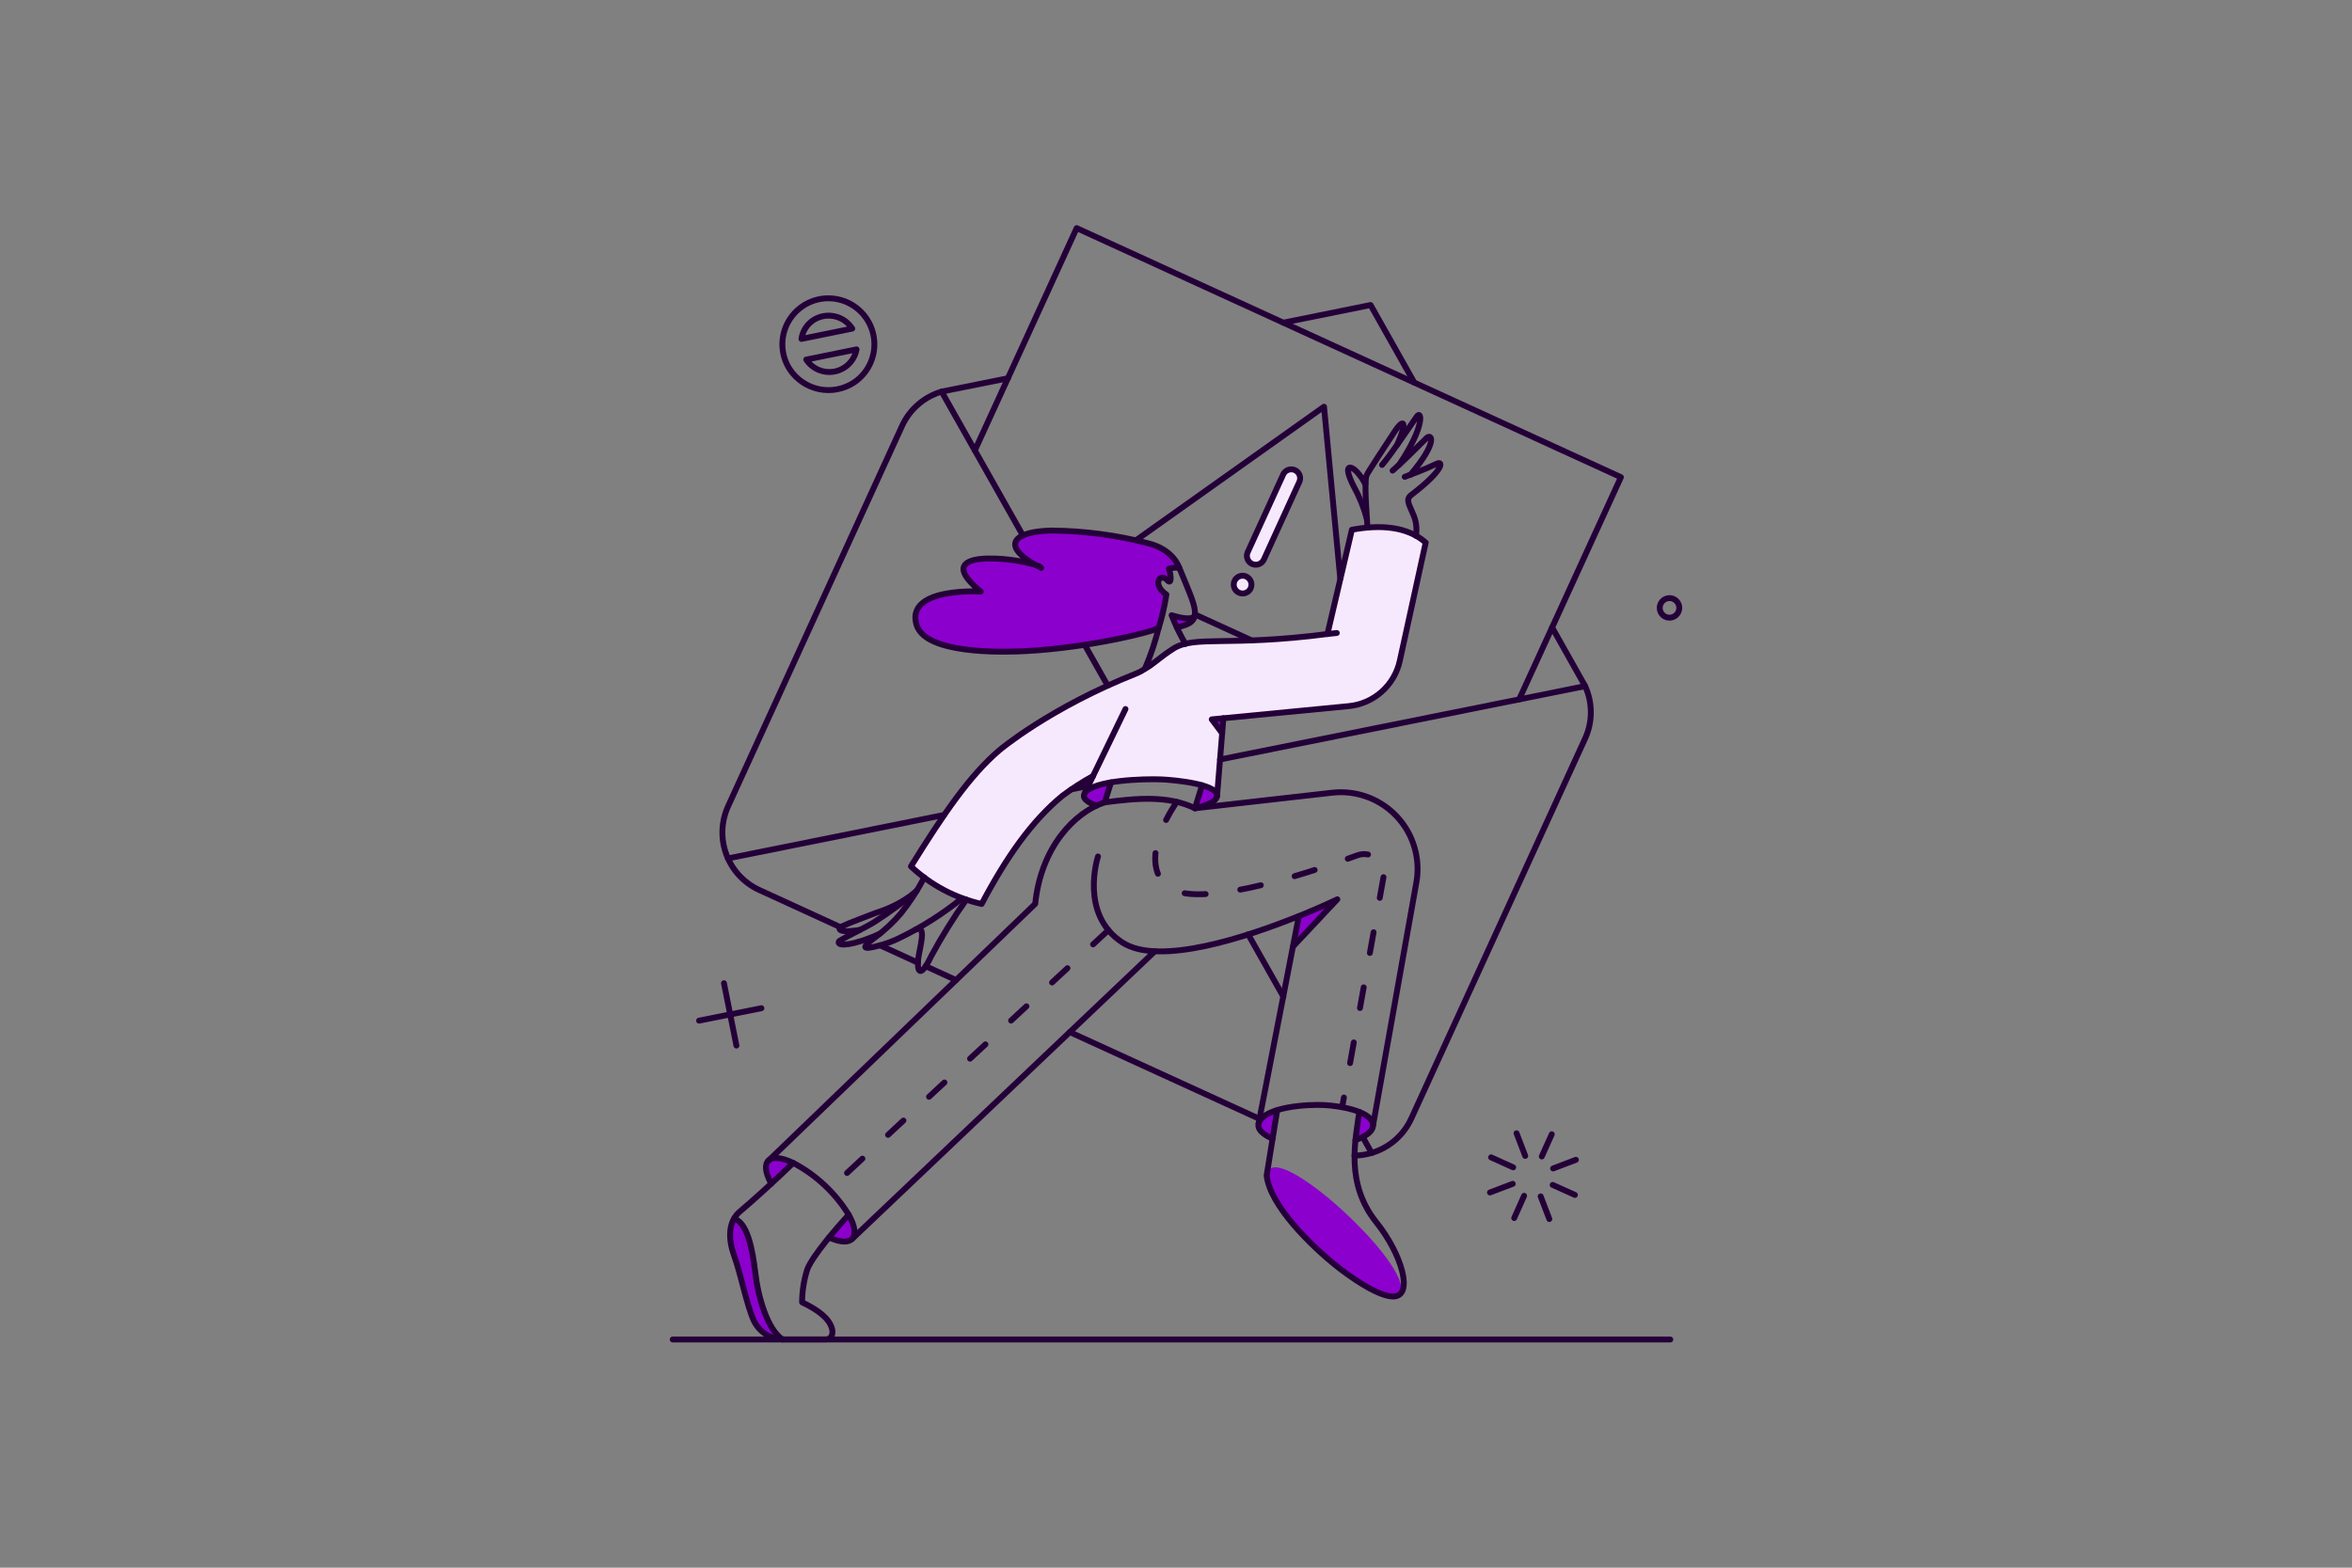 <svg width="600" height="400" viewBox="0 0 600 400" fill="none" xmlns="http://www.w3.org/2000/svg">
<rect x="0" y="0" width="600" height="400" fill="#808080" stroke="none"/>
<path d="M344.847 135.14L338.638 161.768C313.143 165.085 304.776 161.995 299.254 165.517C295.796 167.729 294.093 169.572 292.081 170.621C291.457 171.054 290.791 171.424 290.096 171.727C267.693 180.546 254.904 191.407 254.904 191.407C247.304 197.901 240.697 207.628 232.36 221.041C237.404 225.79 243.631 229.098 250.389 230.62C256.658 218.738 263.177 209.437 270.948 203.056C273.438 201.174 276.063 199.478 278.802 197.982L276.704 202.349C280.378 197.206 310.477 197.912 310.477 203.058L311.782 187.088L309.146 183.543L344.053 180.169C347.171 179.869 350.115 178.587 352.459 176.508C354.803 174.429 356.427 171.659 357.097 168.599L363.704 138.426C358.97 134.324 352.164 133.807 344.847 135.14Z" fill="#F7E9FD"/>
<path d="M327.408 120.99L318.247 140.982C318.004 141.526 317.985 142.144 318.194 142.703C318.404 143.261 318.824 143.714 319.365 143.965C319.906 144.216 320.525 144.243 321.086 144.04C321.647 143.837 322.105 143.421 322.361 142.882L331.52 122.882C331.751 122.34 331.762 121.729 331.55 121.179C331.338 120.629 330.92 120.183 330.384 119.937C329.849 119.691 329.238 119.663 328.683 119.859C328.127 120.056 327.67 120.461 327.408 120.99Z" fill="#F7E9FD"/>
<path d="M319.043 150.113C318.855 150.519 318.55 150.86 318.168 151.093C317.786 151.327 317.344 151.442 316.897 151.424C316.45 151.406 316.018 151.256 315.656 150.993C315.294 150.73 315.018 150.365 314.862 149.946C314.709 149.525 314.683 149.069 314.788 148.635C314.892 148.2 315.123 147.805 315.45 147.501C315.779 147.197 316.191 146.998 316.633 146.927C317.075 146.857 317.529 146.92 317.935 147.107C318.478 147.361 318.899 147.82 319.106 148.382C319.314 148.945 319.291 149.567 319.043 150.113Z" fill="#F7E9FD"/>
<path d="M298.879 157.01C299.306 158.03 299.73 159.051 300.212 160.044C303.248 159.505 304.579 158.598 304.807 156.924C304.437 158.251 301.857 157.905 298.879 157.01Z" fill="#8C00CD"/>
<path d="M306.649 200.362L304.807 206.232C305.027 206.232 310.479 205.008 310.479 203.056C310.477 202.035 309.061 201.099 306.649 200.362Z" fill="#8C00CD"/>
<path d="M276.732 202.347C275.457 204.276 279.796 205.58 279.796 205.58C280.45 205.259 281.121 204.975 281.808 204.729L283.424 199.625C279.938 200.277 277.468 201.241 276.732 202.347Z" fill="#8C00CD"/>
<path d="M331.378 233.739L329.874 241.509L341.16 229.457C340.99 229.545 337.078 231.414 331.378 233.739Z" fill="#8C00CD"/>
<path d="M202.352 296.721L196.792 302.137C193.504 296.154 196.283 293.828 202.352 296.721Z" fill="#8C00CD"/>
<path d="M216.559 309.907C215.396 311.183 213.468 313.367 211.54 315.72C213.546 316.632 216.763 317.598 217.748 315.615C218.36 314.394 217.854 312.321 216.559 309.907Z" fill="#8C00CD"/>
<path d="M321.056 286.909C320.828 288.27 322.388 289.632 324.629 290.539C324.996 288.242 325.395 285.718 325.823 283.251C323.098 284.13 321.283 285.321 321.056 286.909Z" fill="#8C00CD"/>
<path d="M346.748 283.733C346.493 285.605 346.011 288.072 345.727 290.908C348.505 289.972 350.264 288.611 350.264 287.136C350.264 285.832 348.954 284.641 346.748 283.733Z" fill="#8C00CD"/>
<path d="M357.269 329.701C351.585 336.932 317.234 303.3 324.005 298.224C326.889 296.061 337.139 303.448 345.544 311.743C352.723 318.84 358.549 326.617 357.269 329.701Z" fill="#8C00CD"/>
<path d="M192.689 324.767C191.95 318.498 190.562 311.782 187.272 310.985C185.685 313.821 186.252 317.535 187.3 320.428C189.001 325.135 190.533 333.075 192.321 337.017C192.998 338.395 194.035 339.563 195.323 340.399C196.61 341.235 198.1 341.708 199.634 341.766C195.824 339.272 193.418 331.147 192.689 324.767Z" fill="#8C00CD"/>
<path d="M300.836 144.895C300.836 144.895 299.418 140.131 292.699 138.571C284.719 136.518 276.52 135.443 268.281 135.368C261.703 135.538 258.415 137.126 259.038 139.452C259.397 140.753 260.949 142.368 263.899 144.055C260.608 143.159 257.228 142.641 253.819 142.514C248.318 142.316 243.584 143.393 246.845 147.647C247.83 148.866 248.952 149.969 250.191 150.931C247.758 150.811 245.319 150.906 242.903 151.214C233.172 152.478 232.088 157.462 234.566 160.941C238.984 167.151 257.734 166.329 261.504 166.13C273.086 165.569 284.549 163.539 295.62 160.09C296.474 157.345 297.118 154.539 297.548 151.696C293.802 149.116 295.906 145.968 297.802 148.066C298.906 149.286 298.794 146.872 298.2 145.117C299.052 144.85 299.952 144.774 300.836 144.895Z" fill="#8C00CD"/>
<path d="M309.118 183.546L311.782 187.091L312.094 183.263L309.118 183.546Z" fill="#8C00CD"/>
<path d="M234.139 245.621L224.497 241.197" stroke="#240038" stroke-width="1.5" stroke-linecap="round" stroke-linejoin="round"/>
<path d="M243.897 250.073L236.152 246.528" stroke="#240038" stroke-width="1.5" stroke-linecap="round" stroke-linejoin="round"/>
<path d="M321.311 285.491L272.905 263.344" stroke="#240038" stroke-width="1.5" stroke-linecap="round" stroke-linejoin="round"/>
<path d="M311.244 193.783L404.369 175.067" stroke="#240038" stroke-width="1.5" stroke-linecap="round" stroke-linejoin="round"/>
<path d="M273.301 201.411L277.584 200.561" stroke="#240038" stroke-width="1.5" stroke-linecap="round" stroke-linejoin="round"/>
<path d="M185.706 219.021L240.861 207.934" stroke="#240038" stroke-width="1.5" stroke-linecap="round" stroke-linejoin="round"/>
<path d="M347.627 290.114L349.923 294.197" stroke="#240038" stroke-width="1.5" stroke-linecap="round" stroke-linejoin="round"/>
<path d="M318.419 238.418L327.378 254.27" stroke="#240038" stroke-width="1.5" stroke-linecap="round" stroke-linejoin="round"/>
<path d="M240.209 99.92L260.97 136.676" stroke="#240038" stroke-width="1.5" stroke-linecap="round" stroke-linejoin="round"/>
<path d="M282.575 174.925L276.724 164.566" stroke="#240038" stroke-width="1.5" stroke-linecap="round" stroke-linejoin="round"/>
<path d="M395.948 160.095L404.369 175.069C405.329 177.164 405.825 179.442 405.825 181.747C405.825 184.052 405.329 186.33 404.369 188.425L360.019 285.408C358.745 288.189 356.708 290.552 354.146 292.223C351.584 293.894 348.601 294.805 345.542 294.851" stroke="#240038" stroke-width="1.5" stroke-linecap="round" stroke-linejoin="round"/>
<path d="M327.352 82.338L349.639 77.829L360.785 97.623" stroke="#240038" stroke-width="1.5" stroke-linecap="round" stroke-linejoin="round"/>
<path d="M257.137 96.517L240.209 99.92C237.998 100.575 235.953 101.696 234.212 103.208C232.471 104.719 231.073 106.586 230.114 108.682L185.764 205.665C184.875 207.595 184.377 209.682 184.296 211.806C184.216 213.929 184.556 216.048 185.297 218.04C186.037 220.032 187.164 221.858 188.612 223.413C190.06 224.968 191.802 226.223 193.736 227.103L214.266 236.518" stroke="#240038" stroke-width="1.5" stroke-linecap="round" stroke-linejoin="round"/>
<path d="M248.688 114.921L274.663 58.206L413.5 121.755L387.526 178.47" stroke="#240038" stroke-width="1.5" stroke-linecap="round" stroke-linejoin="round"/>
<path d="M319.326 163.412L304.834 156.777" stroke="#240038" stroke-width="1.5" stroke-linecap="round" stroke-linejoin="round"/>
<path d="M289.862 137.806L337.759 103.777L341.898 147.561" stroke="#240038" stroke-width="1.5" stroke-linecap="round" stroke-linejoin="round"/>
<path d="M322.361 142.882C322.09 143.395 321.632 143.786 321.081 143.972C320.531 144.158 319.93 144.126 319.403 143.883C318.875 143.639 318.461 143.202 318.246 142.663C318.031 142.123 318.032 141.521 318.247 140.982L327.378 120.99C327.644 120.467 328.102 120.068 328.656 119.876C329.21 119.684 329.817 119.714 330.35 119.96C330.882 120.206 331.298 120.648 331.511 121.194C331.724 121.741 331.717 122.348 331.492 122.889L322.361 142.882Z" stroke="#240038" stroke-width="1.5" stroke-linecap="round" stroke-linejoin="round"/>
<path d="M319.043 150.113C318.855 150.519 318.551 150.86 318.169 151.093C317.788 151.326 317.345 151.441 316.898 151.423C316.451 151.405 316.02 151.255 315.658 150.992C315.297 150.729 315.021 150.364 314.866 149.944C314.712 149.525 314.685 149.069 314.789 148.634C314.894 148.199 315.125 147.805 315.453 147.501C315.782 147.197 316.193 146.998 316.635 146.928C317.076 146.857 317.529 146.92 317.935 147.107C318.478 147.361 318.899 147.82 319.106 148.382C319.314 148.945 319.291 149.567 319.043 150.113Z" stroke="#240038" stroke-width="1.5" stroke-linecap="round" stroke-linejoin="round"/>
<path d="M295.618 160.038C294.74 163.658 293.555 167.197 292.075 170.615" stroke="#240038" stroke-width="1.5" stroke-linecap="round" stroke-linejoin="round"/>
<path d="M300.212 160.038C307.386 158.733 305.148 155.444 300.837 144.867" stroke="#240038" stroke-width="1.5" stroke-linecap="round" stroke-linejoin="round"/>
<path d="M302.397 164.291C301.041 161.946 299.865 159.502 298.879 156.978C301.864 157.886 304.437 158.226 304.807 156.893" stroke="#240038" stroke-width="1.5" stroke-linecap="round" stroke-linejoin="round"/>
<path d="M281.808 204.729L283.424 199.625" stroke="#240038" stroke-width="1.5" stroke-linecap="round" stroke-linejoin="round"/>
<path d="M306.649 200.362L304.834 206.232" stroke="#240038" stroke-width="1.5" stroke-linecap="round" stroke-linejoin="round"/>
<path d="M294.626 242.7L217.495 316.004" stroke="#240038" stroke-width="1.5" stroke-linecap="round" stroke-linejoin="round"/>
<path d="M279.717 205.556C279.138 205.368 275.556 204.119 276.732 202.347C278.939 199.023 291.867 198.695 296.172 198.862C299.793 199.002 311.833 200.186 310.376 203.519C309.91 204.581 307.861 205.538 304.833 206.232" stroke="#240038" stroke-width="1.5" stroke-linecap="round" stroke-linejoin="round"/>
<path d="M331.378 233.739C337.107 231.414 340.99 229.542 341.16 229.457L329.85 241.509" stroke="#240038" stroke-width="1.5" stroke-linecap="round" stroke-linejoin="round"/>
<path d="M321.084 286.569L331.342 233.739C318.271 239.013 295.694 246.619 286.282 240.455C275.247 233.232 280.1 218.535 280.1 218.535" stroke="#240038" stroke-width="1.5" stroke-linecap="round" stroke-linejoin="round"/>
<path d="M235.785 223.874C234.101 227.112 232.106 230.179 229.83 233.033C227.885 235.314 225.688 237.367 223.28 239.152C219.735 241.763 219.709 242.512 224.324 241.251C226.106 240.787 227.836 240.14 229.485 239.322C235.162 236.559 240.508 233.163 245.422 229.199" stroke="#240038" stroke-width="1.5" stroke-linecap="round" stroke-linejoin="round"/>
<path d="M233.63 237.17C236.636 235.866 234.46 242.104 234.197 245.054C233.976 247.521 234.617 250.128 237.57 243.919C240.258 238.953 243.241 234.152 246.503 229.542" stroke="#240038" stroke-width="1.5" stroke-linecap="round" stroke-linejoin="round"/>
<path d="M224.442 238.248C222.345 239.23 220.161 240.018 217.92 240.601C213.608 241.646 213.61 240.375 214.233 240.004C216.672 238.56 220.812 236.66 223.024 235.269C226.823 232.845 230.452 230.164 233.884 227.244" stroke="#240038" stroke-width="1.5" stroke-linecap="round" stroke-linejoin="round"/>
<path d="M219.393 237.255C218.627 237.369 218.542 237.405 218.175 237.425C213.723 238.078 213.835 236.8 214.489 236.49C217.066 235.264 221.068 233.881 223.533 232.888C226.485 231.972 229.284 230.624 231.842 228.89" stroke="#240038" stroke-width="1.5" stroke-linecap="round" stroke-linejoin="round"/>
<path d="M356.445 113.475C359.43 106.556 357.617 107.269 355.878 109.958C353.62 113.452 348.788 120.649 348.59 121.358C347.969 123.298 348.697 131.633 348.844 134.618" stroke="#240038" stroke-width="1.5" stroke-linecap="round" stroke-linejoin="round"/>
<path d="M352.561 118.636C354.688 116.197 359.022 109.702 361.466 106.215C362.598 104.597 363.678 108.484 356.988 118.494" stroke="#240038" stroke-width="1.5" stroke-linecap="round" stroke-linejoin="round"/>
<path d="M355.255 120.082C357.751 117.955 360.927 114.693 363.876 111.802C365.264 110.441 366.91 112.737 359.793 121.16" stroke="#240038" stroke-width="1.5" stroke-linecap="round" stroke-linejoin="round"/>
<path d="M358.345 121.67C360.733 120.763 362.972 119.984 366.568 118.296C368.246 117.509 368.313 119.958 360.046 126.264C358.518 127.43 359.422 128.589 360.445 131.085C361.261 132.83 361.526 134.783 361.204 136.683" stroke="#240038" stroke-width="1.5" stroke-linecap="round" stroke-linejoin="round"/>
<path d="M348.703 132.446C347.92 129.509 346.777 126.68 345.3 124.024C342.347 118.128 344.703 118.842 346.124 120.366C347.006 121.32 347.742 122.4 348.308 123.57" stroke="#240038" stroke-width="1.5" stroke-linecap="round" stroke-linejoin="round"/>
<path d="M211.481 315.749C217.517 318.461 219.741 315.674 216.502 309.935C213.055 304.342 208.168 299.778 202.352 296.721C196.313 293.815 193.533 296.124 196.743 302.046" stroke="#240038" stroke-width="1.5" stroke-linecap="round" stroke-linejoin="round"/>
<path d="M345.773 290.887C347.832 290.188 350.699 288.754 350.206 286.626C349.46 283.426 341.672 282.175 338.01 281.969C333.542 281.717 323.152 282.396 321.237 286.209C320.268 288.138 322.622 289.706 324.629 290.538" stroke="#240038" stroke-width="1.5" stroke-linecap="round" stroke-linejoin="round"/>
<path d="M325.82 283.251L323.125 299.925C323.971 307.537 334.233 317.653 340.886 322.984C344.006 325.487 351.423 330.807 355.375 330.807C360.809 330.807 357.534 319.882 351.12 311.892C343.18 301.957 345.747 291.057 346.754 283.705" stroke="#240038" stroke-width="1.5" stroke-linecap="round" stroke-linejoin="round"/>
<path d="M202.352 296.721C197.926 301.027 191.47 306.87 188.825 309.056C185.542 311.767 185.84 316.431 187.292 320.428C188.997 325.134 190.515 333.08 192.313 337.017C192.988 338.396 194.025 339.567 195.313 340.403C196.601 341.239 198.092 341.71 199.626 341.766H210.629C212.02 341.766 212.61 340.45 212.271 339.115C211.58 336.368 208.726 334.266 204.614 332.281C204.629 329.392 205.087 326.523 205.975 323.774C207.538 320.061 213.689 313.028 216.496 309.936" stroke="#240038" stroke-width="1.5" stroke-linecap="round" stroke-linejoin="round"/>
<path d="M187.264 310.985C190.548 311.779 191.95 318.498 192.682 324.767C193.428 331.145 195.828 339.271 199.628 341.766" stroke="#240038" stroke-width="1.5" stroke-linecap="round" stroke-linejoin="round"/>
<path d="M264.143 144.131C261.05 142.401 259.401 140.786 259.038 139.452C258.406 137.129 261.702 135.535 268.281 135.368C276.52 135.447 284.719 136.522 292.699 138.571C299.418 140.138 300.836 144.895 300.836 144.895C299.951 144.776 299.051 144.853 298.2 145.122C298.796 146.877 298.907 149.29 297.802 148.071C295.906 145.974 293.805 149.12 297.548 151.701C297.118 154.543 296.474 157.349 295.62 160.095C295.648 160.832 278.433 165.263 261.505 166.135C257.732 166.329 238.987 167.159 234.566 160.941C234.19 160.42 233.909 159.833 233.742 159.211C232.306 153.805 237.884 151.877 242.903 151.214C245.32 150.911 247.758 150.816 250.191 150.931C248.954 149.967 247.831 148.866 246.845 147.647C243.595 143.384 248.319 142.314 253.819 142.514C257.312 142.639 260.779 143.182 264.143 144.131ZM264.143 144.131C264.993 144.414 265.531 144.67 265.616 144.896C265.107 144.641 264.596 144.386 264.143 144.131Z" stroke="#240038" stroke-width="1.5" stroke-linecap="round" stroke-linejoin="round"/>
<path d="M311.782 187.091L309.118 183.546L312.094 183.263" stroke="#240038" stroke-width="1.5" stroke-linecap="round" stroke-linejoin="round"/>
<path d="M287.112 180.909L276.733 202.347" stroke="#240038" stroke-width="1.5" stroke-linecap="round" stroke-linejoin="round"/>
<path d="M310.477 203.056L312.089 183.263L344.048 180.172C347.167 179.872 350.111 178.591 352.455 176.512C354.799 174.432 356.423 171.663 357.093 168.602L363.7 138.429C358.964 134.318 352.16 133.803 344.871 135.168L338.633 161.768C313.14 165.085 304.798 162.015 299.272 165.539C295.811 167.747 294.111 169.594 292.097 170.644C291.474 171.077 290.809 171.447 290.112 171.749C267.717 180.572 254.927 191.43 254.927 191.43C247.327 197.923 240.719 207.65 232.382 221.063C237.428 225.814 243.657 229.124 250.418 230.648C256.686 218.766 263.208 209.465 270.977 203.084C273.467 201.203 276.093 199.506 278.832 198.01" stroke="#240038" stroke-width="1.5" stroke-linecap="round" stroke-linejoin="round"/>
<path d="M350.264 287.136L361.322 225.147C362.127 220.618 361.312 215.951 359.021 211.963C356.729 207.975 353.107 204.92 348.79 203.335C345.928 202.285 342.86 201.917 339.83 202.262L304.836 206.232C298.002 202.914 289.976 203.652 281.809 204.729C274.166 207.186 265.541 216.187 264.086 230.62L196 296.182" stroke="#240038" stroke-width="1.5" stroke-linecap="round" stroke-linejoin="round"/>
<path d="M171.612 341.781H426.092" stroke="#240038" stroke-width="1.5" stroke-linecap="round" stroke-linejoin="round"/>
<path d="M217.862 97.595C219.781 96.306 221.278 94.48 222.163 92.345C223.049 90.21 223.285 87.861 222.84 85.592C222.396 83.323 221.292 81.237 219.667 79.593C218.041 77.95 215.967 76.822 213.703 76.353C211.44 75.884 209.088 76.094 206.943 76.956C204.798 77.818 202.956 79.294 201.646 81.199C200.337 83.104 199.62 85.353 199.584 87.665C199.548 89.976 200.195 92.247 201.444 94.192C202.298 95.493 203.401 96.614 204.688 97.49C205.976 98.365 207.423 98.979 208.948 99.295C210.473 99.611 212.045 99.623 213.574 99.332C215.104 99.04 216.561 98.45 217.862 97.595Z" stroke="#240038" stroke-width="1.5" stroke-linecap="round" stroke-linejoin="round"/>
<path d="M205.674 91.753L218.509 89.144C218.253 90.528 217.589 91.804 216.602 92.808C215.616 93.812 214.351 94.498 212.972 94.779C211.592 95.059 210.161 94.921 208.86 94.382C207.56 93.843 206.45 92.927 205.674 91.753Z" stroke="#240038" stroke-width="1.5" stroke-linecap="round" stroke-linejoin="round"/>
<path d="M207.568 81.629C206.731 82.167 206.019 82.878 205.481 83.715C204.943 84.551 204.592 85.494 204.45 86.478L217.408 83.841C216.391 82.25 214.786 81.124 212.943 80.71C211.1 80.296 209.168 80.626 207.568 81.629Z" stroke="#240038" stroke-width="1.5" stroke-linecap="round" stroke-linejoin="round"/>
<path d="M380.096 304.264L385.91 302.052" stroke="#240038" stroke-width="1.5" stroke-linecap="round" stroke-linejoin="round"/>
<path d="M396.202 298.139L402.015 295.927" stroke="#240038" stroke-width="1.5" stroke-linecap="round" stroke-linejoin="round"/>
<path d="M386.874 289.149L389.086 294.934" stroke="#240038" stroke-width="1.5" stroke-linecap="round" stroke-linejoin="round"/>
<path d="M393.026 305.257L395.239 311.041" stroke="#240038" stroke-width="1.5" stroke-linecap="round" stroke-linejoin="round"/>
<path d="M380.38 295.303L386.023 297.855" stroke="#240038" stroke-width="1.5" stroke-linecap="round" stroke-linejoin="round"/>
<path d="M396.09 302.336L401.762 304.888" stroke="#240038" stroke-width="1.5" stroke-linecap="round" stroke-linejoin="round"/>
<path d="M395.862 289.405L393.31 295.076" stroke="#240038" stroke-width="1.5" stroke-linecap="round" stroke-linejoin="round"/>
<path d="M388.802 305.115L386.277 310.786" stroke="#240038" stroke-width="1.5" stroke-linecap="round" stroke-linejoin="round"/>
<path d="M184.684 250.867L187.863 266.775" stroke="#240038" stroke-width="1.5" stroke-linecap="round" stroke-linejoin="round"/>
<path d="M194.241 257.247L178.333 260.423" stroke="#240038" stroke-width="1.5" stroke-linecap="round" stroke-linejoin="round"/>
<path d="M428.388 155.104C428.388 155.473 428.307 155.838 428.149 156.172C427.992 156.506 427.762 156.8 427.476 157.035C427.191 157.269 426.857 157.437 426.498 157.526C426.14 157.615 425.766 157.624 425.404 157.551C424.921 157.454 424.476 157.217 424.128 156.867C423.779 156.518 423.541 156.074 423.445 155.59C423.373 155.228 423.382 154.855 423.472 154.497C423.562 154.139 423.73 153.805 423.964 153.52C424.199 153.235 424.493 153.005 424.827 152.848C425.16 152.69 425.525 152.608 425.894 152.608C426.555 152.609 427.189 152.873 427.657 153.34C428.124 153.808 428.387 154.442 428.388 155.104Z" stroke="#240038" stroke-width="1.5" stroke-linecap="round" stroke-linejoin="round"/>
<path d="M300.212 204.62C300.212 204.62 290.429 218.005 296.928 225.491C303.251 232.779 331.925 223.488 346.27 218.232C347.098 217.928 347.992 217.848 348.861 218C349.73 218.152 350.543 218.53 351.219 219.097C351.895 219.664 352.409 220.398 352.71 221.227C353.012 222.056 353.089 222.95 352.934 223.818" stroke="#240038" stroke-width="1.5" stroke-linecap="round" stroke-linejoin="round" stroke-dasharray="5.36 8.92"/>
<path d="M352.93 223.814L342.494 281.918" stroke="#240038" stroke-width="1.5" stroke-linecap="round" stroke-linejoin="round" stroke-dasharray="5.36 8.92"/>
<path d="M282.772 237.312L211.511 303.527" stroke="#240038" stroke-width="1.5" stroke-linecap="round" stroke-linejoin="round" stroke-dasharray="5.36 8.92"/>
<path d="M341.02 161.512L338.638 161.768" stroke="#240038" stroke-width="1.5" stroke-linecap="round" stroke-linejoin="round"/>
</svg>
